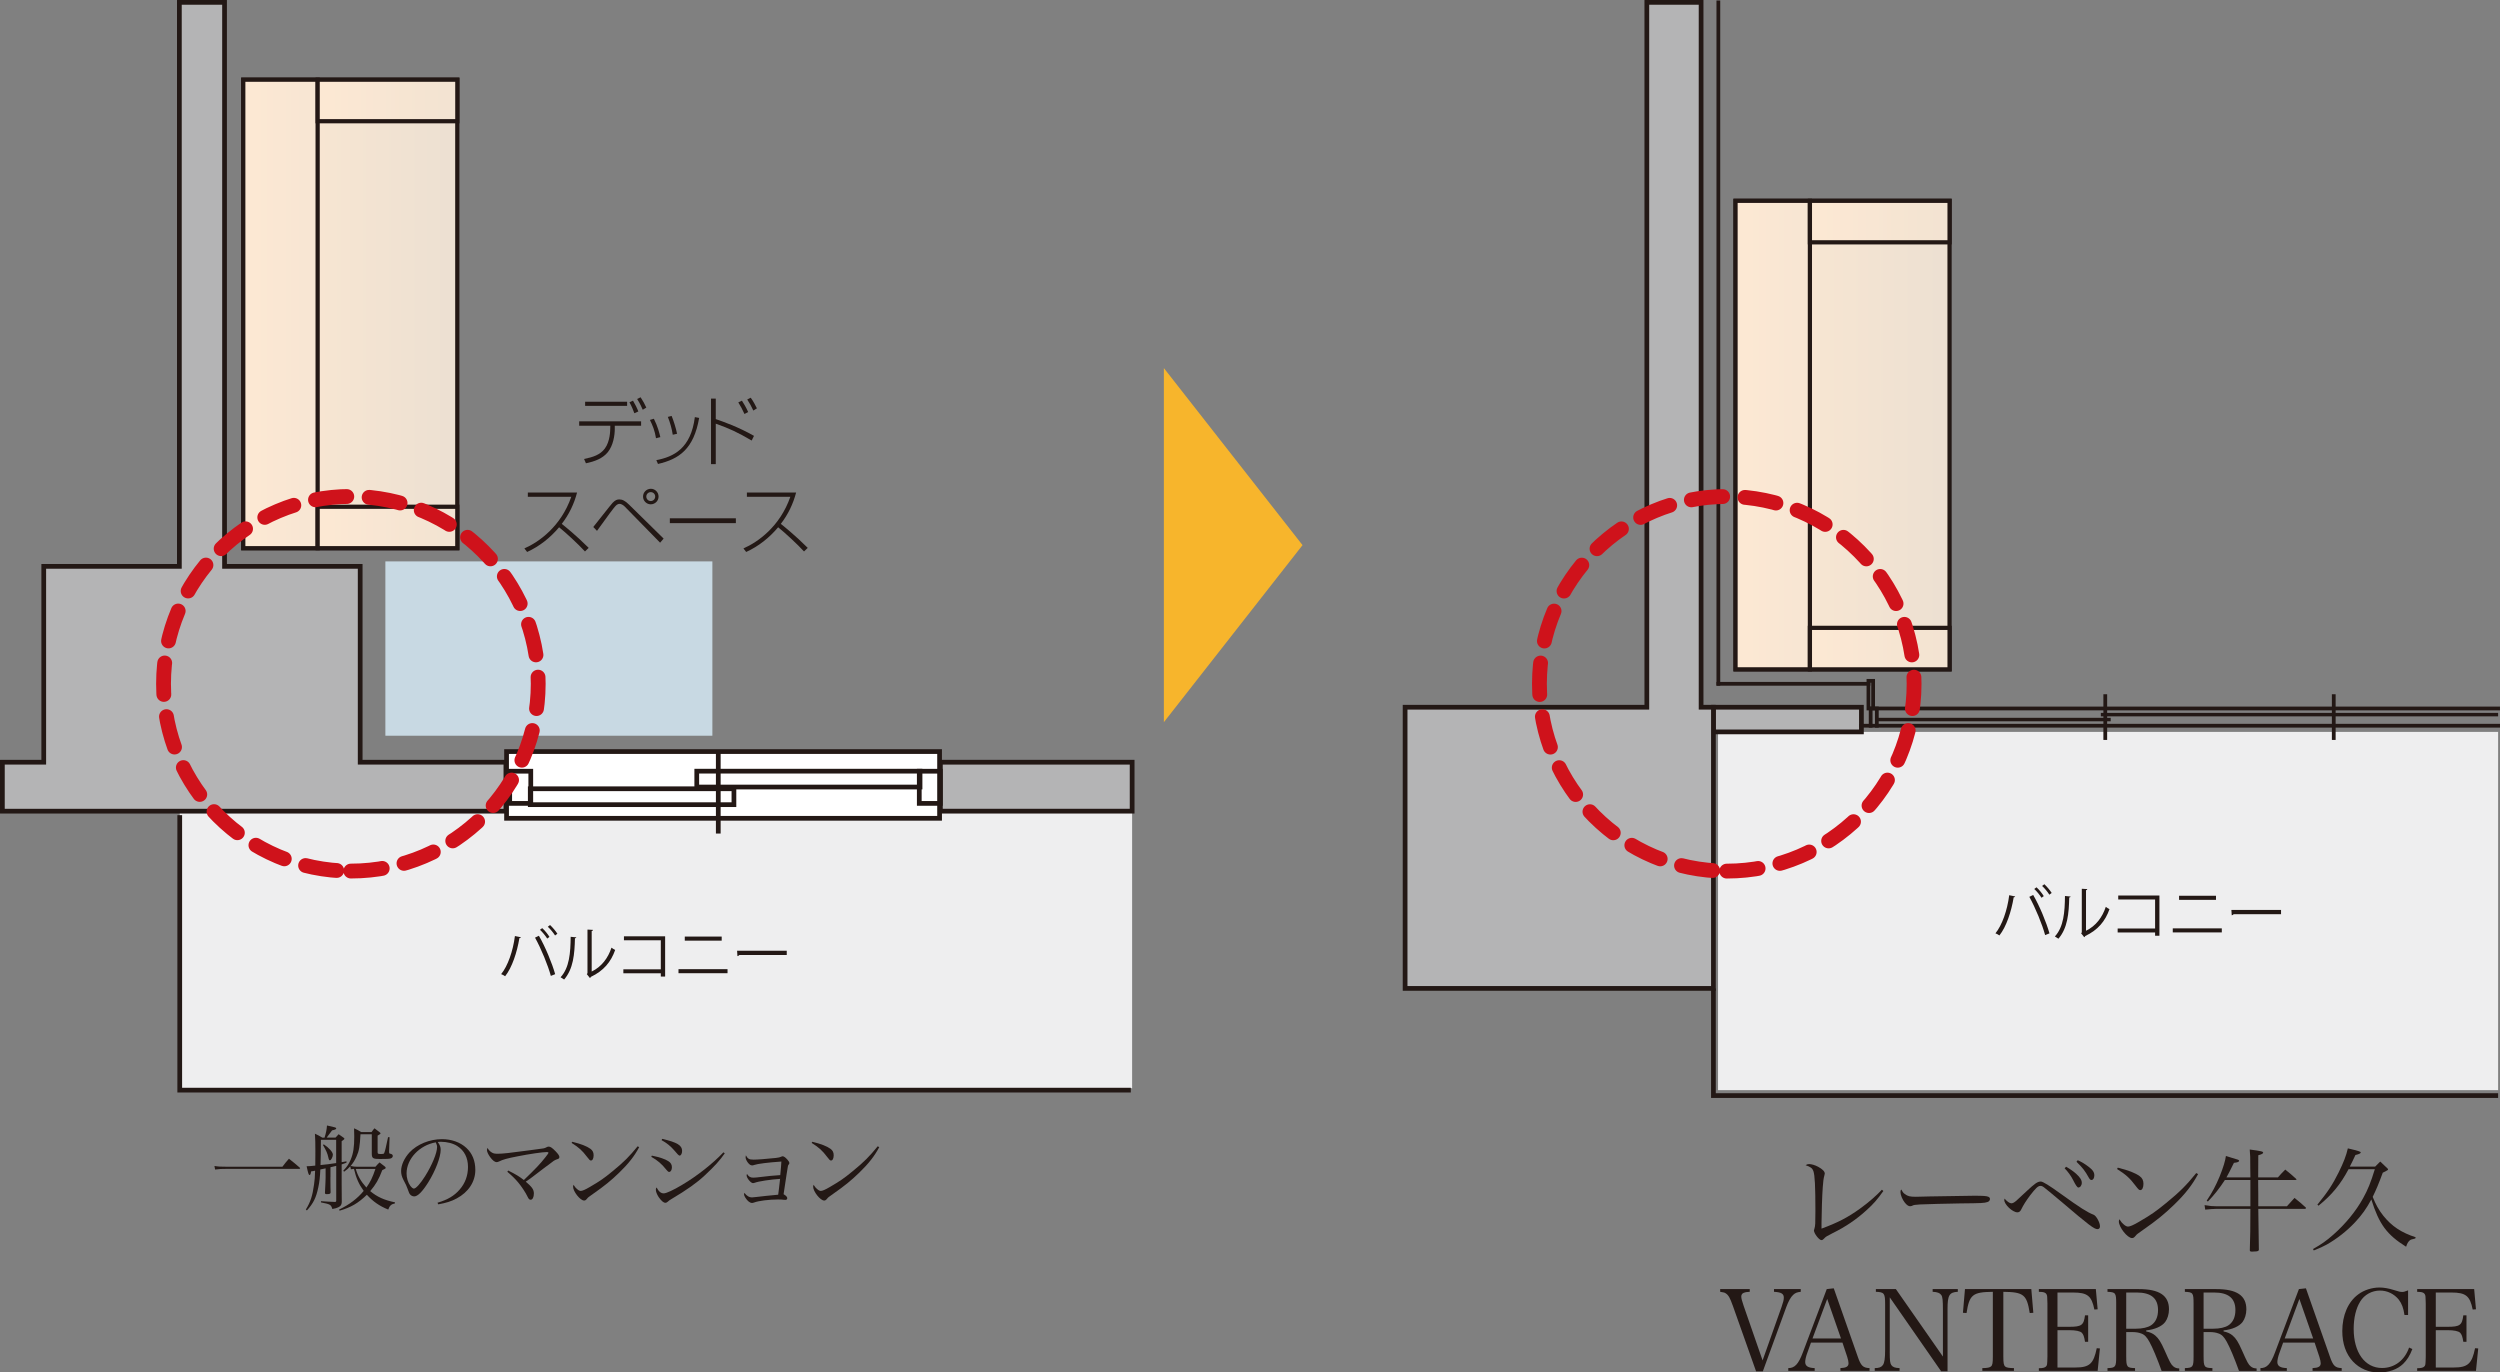 <?xml version="1.0" encoding="UTF-8"?>
<svg id="_レイヤー_2" data-name="レイヤー 2" xmlns="http://www.w3.org/2000/svg" xmlns:xlink="http://www.w3.org/1999/xlink" viewBox="0 0 132.857 72.938">
  <rect x="0" y="0" width="132.857" height="72.938" fill="#808080" stroke="none"/>
  <defs>
    <linearGradient id="linear-gradient" x1="-7485.988" y1="-8168.81" x2="-7503.208" y2="-8168.81" gradientTransform="translate(11365.88 12378.544) scale(1.513)" gradientUnits="userSpaceOnUse">
      <stop offset=".19" stop-color="#ddd8d0"/>
      <stop offset="1" stop-color="#fce8d3"/>
    </linearGradient>
    <linearGradient id="linear-gradient-2" x1="-7485.987" x2="-7503.208" xlink:href="#linear-gradient"/>
    <linearGradient id="linear-gradient-3" x1="-7487.797" y1="-8161.312" x2="-7505.016" y2="-8161.312" gradientTransform="translate(11372.571 12378.544) scale(1.513)" xlink:href="#linear-gradient"/>
    <linearGradient id="linear-gradient-4" x1="-7487.794" y1="-8150.928" x2="-7505.016" y2="-8150.928" gradientTransform="translate(11372.571 12340.137) scale(1.513)" xlink:href="#linear-gradient"/>
    <linearGradient id="linear-gradient-5" x1="-7519.906" y1="-8174.412" x2="-7537.125" y2="-8174.412" gradientTransform="translate(11496.513 12393.459) scale(1.513)" xlink:href="#linear-gradient"/>
    <linearGradient id="linear-gradient-6" x1="-7519.905" y1="-8174.412" x2="-7537.125" y2="-8174.412" gradientTransform="translate(11496.513 12393.459) scale(1.513)" xlink:href="#linear-gradient"/>
    <linearGradient id="linear-gradient-7" x1="-7521.714" y1="-8166.914" x2="-7538.933" y2="-8166.914" gradientTransform="translate(11503.2 12393.459) scale(1.513)" xlink:href="#linear-gradient"/>
    <linearGradient id="linear-gradient-8" x1="-7521.714" y1="-8156.531" x2="-7538.933" y2="-8156.531" gradientTransform="translate(11503.2 12355.053) scale(1.513)" xlink:href="#linear-gradient"/>
  </defs>
  <g id="_レイヤー_4" data-name="レイヤー 4">
    <g>
      <path d="M100.087,63.293c-.33.463-.521.684-.894,1.02-.539.492-1.115.883-1.811,1.225-.336.174-.342.174-.45.287-.048.055-.09.078-.138.078-.12,0-.396-.354-.396-.516q0-.029.029-.107c.042-.133.049-.27.049-.918,0-1.326-.03-1.906-.108-2.129-.054-.15-.15-.223-.414-.312.072-.047.114-.059.187-.059.126,0,.312.053.479.143.233.127.354.246.354.367q0,.035-.029.125c-.03.096-.061.318-.078.594-.03.365-.066,1.457-.066,1.9v.301c.863-.318,1.397-.594,2.045-1.062.456-.328.869-.689,1.163-1.006l.078.07Z" style="fill: #231815; stroke-width: 0px;"/>
      <path d="M101.231,63.455c.15.115.264.145.582.145q.065,0,.737-.018c.234-.006,2.141-.037,2.339-.037.54,0,.672.012.779.055.061.029.084.066.084.119,0,.072-.054.139-.138.162-.162.055-.306.061-1.439.072-.558.006-1.931.043-2.141.055-.282.018-.336.023-.432.078-.024.006-.066.018-.09.018-.09,0-.186-.066-.288-.197-.126-.156-.228-.408-.228-.553,0-.084.006-.096.048-.139.072.139.102.182.186.24Z" style="fill: #231815; stroke-width: 0px;"/>
      <path d="M106.884,63.948c.078,0,.156-.041.27-.139.078-.07.192-.174.534-.496.456-.426.594-.523.768-.523q.162,0,1.062.654c1.007.727,1.403.979,1.751,1.115.138.061.33.414.33.611,0,.09-.048.15-.132.15-.175,0-.433-.191-1.884-1.428-.533-.449-.881-.736-.965-.797s-.12-.072-.192-.072c-.12,0-.246.121-.546.51-.209.283-.342.486-.468.744-.048.102-.113.15-.203.15-.252,0-.696-.414-.696-.654q0-.012.013-.078c.132.156.275.252.359.252ZM109.798,62.004c.223.127.384.24.534.373.216.197.3.336.3.479,0,.145-.084.252-.186.252q-.078,0-.271-.389c-.102-.211-.294-.475-.455-.631l.077-.084ZM110.417,61.657c.216.096.39.205.569.342.234.174.312.301.312.463,0,.143-.061.246-.15.246-.054,0-.09-.031-.138-.115-.21-.377-.33-.533-.66-.852l.066-.084Z" style="fill: #231815; stroke-width: 0px;"/>
      <path d="M112.548,62.053c.576.145.924.281,1.157.449.139.096.204.229.204.408,0,.197-.065.336-.168.336-.065,0-.096-.031-.258-.24-.294-.391-.51-.588-.978-.881l.042-.072ZM116.812,62.395c-.3.562-.665,1.037-1.259,1.613-.552.533-.924.834-1.686,1.367-.281.197-.312.221-.354.275-.096.113-.132.145-.21.145-.246,0-.701-.576-.701-.883,0-.035.006-.059.029-.119.12.18.132.191.216.264.09.084.174.127.24.127.102,0,.288-.078.582-.252.671-.391.905-.559,1.433-.99.738-.6,1.098-.965,1.613-1.602l.096.055Z" style="fill: #231815; stroke-width: 0px;"/>
      <path d="M119.593,62.569c-.007-.223-.007-.396-.007-.504,0-.588,0-.66-.029-.977.623.084.713.107.713.166,0,.049-.077.092-.258.139l-.006,1.176h1.05c.162-.186.216-.24.39-.414.246.197.324.264.563.48.019.018.03.035.03.047,0,.025-.006.025-.06.025h-1.974v.221c0,.09,0,.264.006.547v.629h1.523c.174-.197.228-.258.402-.443.264.209.342.275.593.504.013.012.019.023.019.035s-.03.043-.048.043h-2.489c.013.941.019,1.66.03,2.152v.023c0,.061-.072.09-.246.09-.054.006-.096.006-.113.006h-.019c-.071,0-.102-.023-.102-.072v-.018c.023-.73.03-1.115.03-2.182h-1.806c-.138,0-.378.018-.594.041l-.036-.24c.282.049.438.061.63.061h1.806v-1.396h-1.355c-.288.443-.582.814-.905,1.145l-.061-.049c.294-.438.485-.797.684-1.277.198-.49.306-.852.336-1.096.126.041.222.07.288.09.371.107.413.119.413.168,0,.053-.09.09-.275.107-.216.438-.282.57-.396.773h1.271Z" style="fill: #231815; stroke-width: 0px;"/>
      <path d="M126.222,61.998c.084-.084.174-.174.271-.27.174.162.228.217.396.377.012.025.018.031.018.049,0,.023-.018.035-.281.168-.216.588-.336.875-.534,1.283.156.396.324.701.563,1.002.45.562.96.898,1.722,1.145l-.024.066c-.21.049-.24.055-.3.107-.078.072-.126.15-.186.33-1.025-.641-1.434-1.193-1.848-2.512-.264.49-.497.82-.869,1.217-.438.467-.972.881-1.505,1.182-.21.113-.354.18-.684.311l-.042-.076c.449-.252.707-.434,1.079-.762.642-.564,1.211-1.26,1.583-1.938.252-.449.408-.84.624-1.541h-1.397c-.426.803-.888,1.367-1.595,1.938l-.061-.055c.54-.66.815-1.074,1.134-1.721.258-.521.401-.895.485-1.271.576.137.684.174.684.215,0,.055-.084.09-.281.139-.156.33-.174.377-.3.617h1.349Z" style="fill: #231815; stroke-width: 0px;"/>
      <path d="M92.081,69.377c-.138-.391-.222-.547-.36-.637-.065-.047-.102-.061-.306-.09v-.145h1.571v.145c-.186.012-.228.018-.306.049-.09.029-.144.102-.144.203,0,.09.035.229.126.492l1.007,2.902,1.008-2.842c.09-.258.12-.379.12-.492,0-.211-.133-.289-.522-.312v-.145h1.422v.145c-.204.023-.294.061-.402.162-.126.113-.252.336-.371.66l-1.242,3.406h-.359l-1.241-3.502Z" style="fill: #231815; stroke-width: 0px;"/>
      <path d="M96.047,71.889c-.072.191-.114.379-.114.492,0,.215.156.312.504.324v.148h-1.403v-.148c.342,0,.54-.211.768-.816l1.277-3.383.372-.041,1.271,3.621c.168.492.281.607.63.619v.148h-1.548v-.148c.306-.012.432-.084.432-.258,0-.072-.023-.193-.071-.342l-.252-.756h-1.673l-.192.539ZM97.102,69.03l-.78,2.098h1.512l-.731-2.098Z" style="fill: #231815; stroke-width: 0px;"/>
      <path d="M100.426,71.834c0,.48.018.613.084.709.071.107.197.156.438.162v.148h-1.319v-.148c.228,0,.354-.049.432-.162.084-.115.12-.348.12-.811v-2.416c0-.588-.042-.648-.492-.666v-.145h1.062l2.501,3.586v-2.463c0-.541-.018-.715-.09-.811-.078-.107-.21-.156-.456-.168v-.145h1.338v.145c-.45.023-.546.186-.546.895v3.328h-.342l-2.729-3.928v2.889Z" style="fill: #231815; stroke-width: 0px;"/>
      <path d="M106.463,72.092c0,.355.023.469.107.535.061.053.216.078.456.078v.148h-1.679v-.148c.258,0,.401-.031.461-.09.078-.066.097-.188.097-.523v-3.441c-1.074.012-1.248.15-1.397,1.127l-.192-.012.108-1.26h3.526l.107,1.26-.191.012c-.156-.977-.324-1.115-1.403-1.127v3.441Z" style="fill: #231815; stroke-width: 0px;"/>
      <path d="M108.35,72.711c.204,0,.324-.031.378-.09.066-.072.066-.078.078-.529v-2.824c-.012-.383-.012-.389-.03-.443-.042-.125-.149-.174-.426-.174v-.145h3.028l.097,1.074-.174.012c-.145-.725-.366-.904-1.134-.904h-.827v1.822h.617c.666,0,.779-.084.846-.611h.168v1.408h-.168c-.042-.275-.084-.389-.168-.479-.09-.09-.324-.139-.678-.139h-.617v1.984h.947c.756,0,.972-.197,1.14-1.025l.168.012-.12,1.193h-3.125v-.143Z" style="fill: #231815; stroke-width: 0px;"/>
      <path d="M112.994,72.092c0,.553.036.602.468.613v.148h-1.464v-.148c.426-.012.462-.061.462-.613v-2.824c0-.557-.03-.6-.462-.617v-.145h1.661c1.098,0,1.607.342,1.607,1.074,0,.258-.078.51-.204.678-.18.234-.558.396-1.007.443v.055c.203.041.342.102.479.215.186.162.3.342.498.787.293.664.342.748.461.852.09.076.174.107.318.113v.131h-.936c-.234-.652-.486-1.258-.653-1.553-.145-.258-.259-.377-.438-.438-.126-.047-.275-.072-.426-.072h-.365v1.301ZM113.491,70.612c.36,0,.654-.066.828-.186.239-.162.365-.438.365-.803,0-.631-.371-.936-1.139-.936h-.552v1.924h.497Z" style="fill: #231815; stroke-width: 0px;"/>
      <path d="M117.106,72.092c0,.553.036.602.468.613v.148h-1.464v-.148c.426-.012.462-.061.462-.613v-2.824c0-.557-.03-.6-.462-.617v-.145h1.661c1.098,0,1.607.342,1.607,1.074,0,.258-.078.51-.204.678-.18.234-.558.396-1.007.443v.055c.203.041.342.102.479.215.186.162.3.342.497.787.294.664.343.748.462.852.09.076.174.107.318.113v.131h-.936c-.234-.652-.486-1.258-.653-1.553-.145-.258-.259-.377-.438-.438-.126-.047-.275-.072-.426-.072h-.365v1.301ZM117.603,70.612c.36,0,.654-.066.828-.186.239-.162.365-.438.365-.803,0-.631-.371-.936-1.139-.936h-.552v1.924h.497Z" style="fill: #231815; stroke-width: 0px;"/>
      <path d="M121.139,71.889c-.072.191-.114.379-.114.492,0,.215.156.312.504.324v.148h-1.403v-.148c.342,0,.54-.211.768-.816l1.277-3.383.372-.041,1.271,3.621c.168.492.281.607.63.619v.148h-1.548v-.148c.306-.012.432-.084.432-.258,0-.072-.023-.193-.071-.342l-.252-.756h-1.673l-.192.539ZM122.195,69.03l-.779,2.098h1.511l-.731-2.098Z" style="fill: #231815; stroke-width: 0px;"/>
      <path d="M127.78,69.881c-.054-.373-.138-.594-.3-.811-.246-.307-.611-.486-1.001-.486-.433,0-.834.223-1.05.582-.228.365-.348.875-.348,1.457,0,1.254.6,2.076,1.505,2.076.666,0,1.205-.408,1.439-1.086l.174.078c-.132.348-.282.588-.492.791-.306.295-.761.455-1.289.455-.54,0-1.025-.209-1.379-.586-.372-.402-.563-.949-.563-1.613,0-.84.306-1.555.845-1.949.307-.234.732-.367,1.134-.367.233,0,.498.049.762.133.281.09.342.102.443.102.084,0,.114-.012.312-.084v1.309h-.192Z" style="fill: #231815; stroke-width: 0px;"/>
      <path d="M128.455,72.711c.204,0,.324-.031.378-.09.066-.072.066-.078.078-.529v-2.824c-.012-.383-.012-.389-.03-.443-.042-.125-.149-.174-.426-.174v-.145h3.029l.096,1.074-.174.012c-.145-.725-.366-.904-1.134-.904h-.827v1.822h.617c.666,0,.779-.084.846-.611h.168v1.408h-.168c-.042-.275-.084-.389-.168-.479-.09-.09-.324-.139-.678-.139h-.617v1.984h.947c.756,0,.972-.197,1.14-1.025l.168.012-.12,1.193h-3.125v-.143Z" style="fill: #231815; stroke-width: 0px;"/>
    </g>
    <g>
      <path d="M11.396,61.963c.216.035.325.04.655.04h2.958c.141-.19.19-.245.346-.426.255.2.335.266.581.48.01.01.015.025.015.03,0,.015-.021.03-.056.03h-3.844c-.3,0-.39.005-.62.035l-.035-.19Z" style="fill: #231815; stroke-width: 0px;"/>
      <path d="M17.559,62.559c0,.445.006.716.011.806-.005.075-.045.095-.21.095-.065,0-.091-.02-.091-.07.025-.515.035-.675.035-.83v-.471c-.104.024-.146.035-.28.06-.02.426-.05.686-.11.956-.114.546-.26.841-.605,1.222l-.055-.051c.245-.395.355-.73.436-1.336.035-.23.045-.396.055-.726-.065.015-.11.021-.215.04-.011.12-.04.19-.08.19-.045,0-.075-.091-.155-.466q.155,0,.46-.035c0-.21.005-.455.005-.745,0-.466-.005-.676-.024-.951.18.085.23.11.391.21h.12c.08-.25.115-.431.13-.646.46.101.49.11.49.155s-.055.07-.22.105q-.061.08-.171.229-.064.091-.114.155h.47c.065-.075.091-.1.165-.18.11.074.146.1.256.18.04.03.05.04.05.065q0,.03-.146.125v1.116c.091-.016.136-.021.256-.045v.074c-.12.046-.176.065-.256.091v1.071c0,.62,0,.641.006.936-.011.145-.051.2-.176.266-.085.045-.17.069-.325.095-.075-.235-.101-.25-.605-.351v-.064q.146.005.38.024.16.01.336.015h.035c.04,0,.06-.024.06-.064v-1.852c-.185.045-.2.05-.306.074v.526ZM17.054,60.572c-.005.695-.01.986-.021,1.342.326-.03.506-.056.831-.105v-1.236h-.811ZM17.205,60.812c.28.186.485.415.485.551,0,.115-.096.3-.155.3-.04,0-.061-.035-.085-.149-.051-.226-.101-.346-.285-.661l.04-.04ZM20.983,63.954c-.186.035-.28.121-.351.326-.47-.19-.806-.426-1.136-.786-.466.45-.836.666-1.451.846l-.025-.06c.551-.266.98-.591,1.307-.991-.261-.365-.4-.681-.516-1.171-.065.005-.09.01-.165.02l-.03-.16c-.105.12-.165.17-.33.29l-.045-.05c.199-.21.3-.36.4-.601.135-.325.185-.655.185-1.206,0-.15-.005-.255-.01-.45.175.08.226.104.38.2h.551c.061-.09.085-.12.155-.2.115.085.15.11.261.2.045.035.06.055.06.07,0,.024-.04.055-.155.119v.881c0,.08.021.096.15.096.16,0,.186-.005.205-.065.04-.095.08-.26.2-.831l.08.006-.025.726v.03c0,.095.005.109.061.119.095.021.135.056.135.121,0,.06-.045.109-.11.13-.085.024-.194.03-.57.03-.365,0-.425-.035-.436-.251v-1.065h-.601c-.034.65-.075.891-.21,1.181-.085.195-.18.346-.315.506.021,0,.035.005.04.005.101.025.176.035.306.035h.976c.085-.101.115-.131.216-.23q.145.11.27.21c.04.03.056.05.056.075,0,.04-.025.055-.181.125-.185.49-.34.761-.641,1.116.365.306.741.476,1.316.596l-.005.06ZM18.906,62.119c.105.37.271.665.565.99.211-.295.325-.53.48-.99h-1.046Z" style="fill: #231815; stroke-width: 0px;"/>
      <path d="M23.253,63.915c.541-.16.887-.366,1.172-.696.295-.335.445-.745.445-1.206,0-.485-.195-.871-.565-1.106-.221-.145-.551-.229-.866-.229-.06,0-.095,0-.175.01.12.175.155.271.155.415,0,.391-.28,1.121-.661,1.731-.315.501-.561.746-.745.746-.086,0-.166-.04-.221-.105-.045-.06-.055-.08-.141-.32-.045-.13-.074-.189-.22-.47-.08-.16-.115-.296-.115-.456,0-.314.17-.686.45-.99.406-.431,1.066-.701,1.722-.701.506,0,.972.165,1.292.461.32.295.48.69.48,1.176,0,.626-.365,1.182-.996,1.517-.291.155-.551.235-.977.311l-.035-.085ZM21.606,62.359c0,.24.075.485.2.66.07.09.136.146.19.146.11,0,.351-.271.596-.661.37-.59.636-1.236.636-1.546,0-.075-.015-.126-.07-.251-.871.155-1.552.881-1.552,1.652Z" style="fill: #231815; stroke-width: 0px;"/>
      <path d="M27.004,62.204c.41.205.58.31.836.505.605-.58.876-.865,1.146-1.211.12-.155.16-.21.16-.235,0-.024-.029-.04-.08-.04-.229,0-.921.101-1.551.226-.571.11-.781.17-.986.271-.065.029-.1.04-.141.04-.09,0-.215-.096-.335-.261-.11-.15-.175-.29-.175-.38,0-.04.01-.075.029-.115.061.11.136.19.24.25.08.045.15.06.306.06.24,0,.671-.045,1.657-.18.47-.061.726-.095.771-.105q.085-.015.16-.06c.04-.025.08-.035.125-.035.085,0,.185.07.351.24.145.15.21.245.21.311,0,.045-.021.08-.061.1q-.024.011-.125.045c-.06.021-.13.065-.28.186-.045.035-.175.135-.37.275-.105.08-.25.19-.426.325-.255.195-.345.266-.525.381.336.285.431.42.431.63,0,.195-.07.331-.17.331-.07,0-.11-.041-.176-.181-.09-.195-.3-.511-.485-.735-.16-.19-.305-.336-.58-.571l.045-.064Z" style="fill: #231815; stroke-width: 0px;"/>
      <path d="M30.411,60.677c.48.12.771.234.966.375.114.08.17.19.17.34,0,.166-.056.281-.141.281-.055,0-.08-.025-.215-.201-.245-.325-.426-.49-.815-.735l.035-.06ZM33.968,60.962c-.25.471-.556.865-1.051,1.346-.46.445-.771.696-1.406,1.142-.235.165-.261.185-.295.23-.08.095-.11.12-.176.12-.205,0-.585-.48-.585-.736,0-.029.005-.05.024-.1.101.15.11.16.181.22.075.07.145.105.2.105.085,0,.24-.065.485-.21.561-.326.756-.466,1.196-.826.615-.5.916-.806,1.346-1.336l.08.045Z" style="fill: #231815; stroke-width: 0px;"/>
      <path d="M34.642,61.413c.405.08.71.186.876.295.135.085.189.186.189.331,0,.13-.064.24-.14.24-.05,0-.08-.021-.155-.115-.25-.315-.476-.506-.801-.686l.03-.065ZM38.516,61.292c-.271.386-.526.671-1.062,1.171-.415.391-.961.776-1.736,1.236-.136.08-.171.105-.24.17-.04.035-.075.051-.115.051-.101,0-.21-.096-.355-.296-.095-.145-.155-.295-.155-.4,0-.05.01-.08.04-.12.11.216.23.315.38.315.136,0,.506-.17.981-.455.775-.456,1.632-1.131,2.192-1.727l.07.055ZM35.192,60.522c.801.19,1.057.345,1.057.641,0,.14-.061.25-.135.25q-.056,0-.271-.266c-.19-.225-.421-.415-.686-.556l.034-.069Z" style="fill: #231815; stroke-width: 0px;"/>
      <path d="M40.037,61.627c.216,0,.646-.034,1.191-.09q.21-.024.285-.065c.021-.015.055-.024.08-.024.06,0,.14.055.245.17.07.075.11.141.11.19,0,.025-.005.04-.025.064-.045.056-.05.07-.06.155q-.021.126-.061.381c-.029.175-.08.53-.16,1.056.131.075.195.146.195.211,0,.055-.04.09-.09.09-.025,0-.061,0-.101-.005-.064-.011-.165-.016-.305-.016-.461,0-1.031.07-1.262.16-.064.021-.08.025-.115.025-.109,0-.24-.101-.35-.275-.051-.075-.075-.146-.075-.19,0-.02.005-.035.02-.07.141.171.256.24.4.24q.056,0,.25-.024c.216-.03.721-.08,1.146-.12.025-.15.055-.44.101-.841-.496.03-1.146.13-1.342.205-.024.01-.07.021-.1.021-.115,0-.336-.271-.336-.411,0-.024.005-.045.021-.075.095.146.18.195.33.195.085,0,.21-.01.44-.04.45-.055.485-.055.996-.095.024-.221.055-.601.06-.721-.726.05-1.266.12-1.436.18-.075.025-.08.025-.115.025-.075,0-.136-.035-.216-.13-.085-.11-.135-.216-.135-.306,0-.025.005-.05.015-.1.101.185.17.229.396.229Z" style="fill: #231815; stroke-width: 0px;"/>
      <path d="M43.169,60.677c.48.12.771.234.966.375.114.08.17.19.17.34,0,.166-.056.281-.141.281-.055,0-.08-.025-.215-.201-.245-.325-.426-.49-.815-.735l.035-.06ZM46.726,60.962c-.25.471-.556.865-1.051,1.346-.46.445-.771.696-1.406,1.142-.235.165-.261.185-.295.23-.08.095-.11.12-.176.12-.205,0-.585-.48-.585-.736,0-.029.005-.05.024-.1.101.15.11.16.181.22.075.07.145.105.2.105.085,0,.24-.065.485-.21.561-.326.756-.466,1.196-.826.615-.5.916-.806,1.346-1.336l.08.045Z" style="fill: #231815; stroke-width: 0px;"/>
    </g>
    <rect x="9.552" y="42.84" width="50.612" height="14.99" style="fill: #eeeeef; stroke-width: 0px;"/>
    <polygon points="19.141 40.506 19.141 30.098 11.933 30.098 11.933 .126 9.532 .126 9.532 30.098 2.325 30.098 2.325 40.506 .126 40.506 .126 43.108 26.885 43.108 26.885 40.506 19.141 40.506" style="fill: #b4b4b5; stroke: #231815; stroke-width: .251px;"/>
    <rect x="49.974" y="40.506" width="10.191" height="2.601" style="fill: #b4b4b5; stroke: #231815; stroke-width: .253px;"/>
    <rect x="26.92" y="39.94" width="23.012" height="3.547" style="fill: #fff; stroke: #231815; stroke-width: .251px;"/>
    <rect x="28.18" y="41.917" width="10.823" height=".845" style="fill: none; stroke: #231815; stroke-width: .251px;"/>
    <rect x="37.028" y="40.982" width="11.865" height=".843" style="fill: none; stroke: #231815; stroke-width: .251px;"/>
    <rect x="48.853" y="40.985" width="1.119" height="1.71" style="fill: none; stroke: #231815; stroke-width: .251px;"/>
    <rect x="27.087" y="40.985" width="1.12" height="1.71" style="fill: none; stroke: #231815; stroke-width: .251px;"/>
    <line x1="38.171" y1="44.297" x2="38.171" y2="39.929" style="fill: none; stroke: #231815; stroke-width: .251px;"/>
    <rect x="20.48" y="29.834" width="17.378" height="9.264" style="fill: #c8d9e3; stroke-width: 0px;"/>
    <g>
      <path d="M34.07,22.392v.233h-1.399v.17c0,.344-.083.885-.375,1.24-.272.332-.684.486-1.158.585l-.099-.229c.486-.099.854-.221,1.103-.553.288-.388.284-.973.288-1.056l.004-.157h-1.655v-.233h3.292ZM33.327,21.348v.222h-2.232v-.222h2.232ZM33.711,21.961c-.052-.146-.15-.396-.261-.581l.189-.087c.083.13.237.435.284.573l-.213.095ZM34.157,21.775c-.031-.07-.146-.34-.297-.572l.183-.091c.114.166.232.383.304.549l-.189.114Z" style="fill: #231815; stroke-width: 0px;"/>
      <path d="M34.862,23.288c-.062-.398-.186-.695-.324-.972l.21-.063c.201.392.3.782.344.977l-.229.059ZM34.878,24.454c.921-.178,1.838-.616,2.048-2.288l.229.044c-.288,1.651-1.059,2.186-2.188,2.446l-.088-.202ZM35.752,23.103c-.048-.312-.139-.644-.261-.948l.201-.052c.095.226.237.668.289.949l-.229.051Z" style="fill: #231815; stroke-width: 0px;"/>
      <path d="M38.038,21.182v1.091c.375.127,1.189.411,2.031.89l-.123.249c-.75-.438-1.165-.633-1.908-.897v2.15h-.253v-3.482h.253ZM39.563,22c-.095-.217-.21-.427-.328-.616l.193-.091c.044.062.237.379.332.604l-.197.103ZM40.034,21.819c-.115-.249-.179-.363-.324-.589l.186-.095c.118.158.272.442.328.565l-.189.118Z" style="fill: #231815; stroke-width: 0px;"/>
      <path d="M27.866,29.145c.778-.34,1.944-1.166,2.494-2.743h-2.309v-.226h2.616c-.158.605-.431,1.17-.813,1.664.138.11.759.604,1.431,1.276l-.198.19c-.359-.392-1.027-1.008-1.375-1.285-.467.554-1.039,1.012-1.699,1.312l-.146-.189Z" style="fill: #231815; stroke-width: 0px;"/>
      <path d="M31.528,28.006c.166-.201.944-1.201,1.027-1.284.139-.146.241-.182.356-.182.166,0,.312.075.518.276l1.838,1.806-.187.218-1.885-1.925c-.027-.027-.146-.138-.272-.138-.052,0-.127.02-.214.114-.122.134-.332.419-.983,1.32l-.198-.206ZM34.998,26.39c0,.226-.186.411-.415.411-.225,0-.41-.186-.41-.411,0-.233.186-.411.41-.415.226-.004.415.182.415.415ZM34.346,26.39c0,.13.106.237.236.237.135,0,.237-.111.237-.237,0-.135-.106-.237-.237-.237-.126,0-.236.099-.236.237Z" style="fill: #231815; stroke-width: 0px;"/>
      <path d="M39.106,27.544v.257h-3.509v-.257h3.509Z" style="fill: #231815; stroke-width: 0px;"/>
      <path d="M39.507,29.145c.778-.34,1.944-1.166,2.494-2.743h-2.309v-.226h2.616c-.158.605-.431,1.17-.813,1.664.138.11.759.604,1.431,1.276l-.198.19c-.359-.392-1.027-1.008-1.375-1.285-.467.554-1.039,1.012-1.699,1.312l-.146-.189Z" style="fill: #231815; stroke-width: 0px;"/>
    </g>
    <g>
      <path d="M27.684,49.809c-.01.025-.034.045-.082.047-.126.758-.389,1.557-.758,2.025-.057-.045-.143-.086-.212-.113.354-.43.632-1.232.732-2.025l.319.066ZM29.273,51.862c-.148-.553-.515-1.449-.84-2.033l.205-.1c.332.566.701,1.457.865,2.041l-.23.092ZM28.815,49.323c.146.129.3.324.386.467l-.12.088c-.089-.141-.253-.346-.386-.467l.12-.088ZM29.232,49.159c.143.133.3.322.389.463l-.123.092c-.089-.141-.253-.344-.386-.463l.12-.092Z" style="fill: #231815; stroke-width: 0px;"/>
      <path d="M30.627,49.813c-.004.027-.032.047-.073.053-.019.85-.088,1.623-.574,2.189-.051-.039-.127-.086-.189-.121.471-.512.527-1.301.536-2.15l.301.029ZM31.444,51.631c.528-.256.869-.717,1.052-1.27.048.041.143.094.196.123-.225.639-.616,1.109-1.289,1.428-.009.025-.031.051-.054.062l-.164-.207.035-.049v-2.318l.294.016c-.004.029-.025.055-.07.061v2.154Z" style="fill: #231815; stroke-width: 0px;"/>
      <path d="M35.347,49.758v2.139h-.23v-.174h-1.99v-.211h1.99v-1.543h-1.959v-.211h2.189Z" style="fill: #231815; stroke-width: 0px;"/>
      <path d="M38.663,51.504v.215h-2.606v-.215h2.606ZM38.353,49.772v.217h-1.962v-.217h1.962Z" style="fill: #231815; stroke-width: 0px;"/>
      <path d="M39.172,50.526h2.638v.225h-2.518c-.019.031-.061.053-.102.061l-.019-.285Z" style="fill: #231815; stroke-width: 0px;"/>
    </g>
    <polyline points="9.552 43.319 9.552 57.933 60.094 57.933" style="fill: none; stroke: #231815; stroke-width: .251px;"/>
    <polyline points="91.056 52.527 91.056 58.222 132.757 58.222" style="fill: none; stroke: #231815; stroke-width: .251px;"/>
    <rect x="12.928" y="4.235" width="11.374" height="24.898" style="fill: url(#linear-gradient); stroke: #231815; stroke-width: .224px;"/>
    <rect x="12.928" y="4.235" width="3.952" height="24.898" style="fill: url(#linear-gradient-2); stroke: #231815; stroke-width: .224px;"/>
    <rect x="16.881" y="26.93" width="7.422" height="2.203" style="fill: url(#linear-gradient-3); stroke: #231815; stroke-width: .224px;"/>
    <rect x="16.881" y="4.235" width="7.423" height="2.207" style="fill: url(#linear-gradient-4); stroke: #231815; stroke-width: .224px;"/>
    <path d="M18.645,46.291c5.498,0,9.957-4.456,9.957-9.953,0-5.499-4.46-9.956-9.957-9.956-5.498,0-9.954,4.457-9.954,9.956,0,5.496,4.456,9.953,9.954,9.953Z" style="fill: none; stroke: #cf121b; stroke-dasharray: 0 0 1.675 1.188; stroke-linecap: round; stroke-linejoin: round; stroke-width: .788px;"/>
    <rect x="91.302" y="38.895" width="41.455" height="19.038" style="fill: #eeeeef; stroke-width: 0px;"/>
    <rect x="92.231" y="10.672" width="11.374" height="24.899" style="fill: url(#linear-gradient-5); stroke: #231815; stroke-width: .224px;"/>
    <rect x="92.231" y="10.672" width="3.952" height="24.899" style="fill: url(#linear-gradient-6); stroke: #231815; stroke-width: .224px;"/>
    <rect x="96.184" y="33.366" width="7.422" height="2.206" style="fill: url(#linear-gradient-7); stroke: #231815; stroke-width: .224px;"/>
    <rect x="96.184" y="10.672" width="7.422" height="2.206" style="fill: url(#linear-gradient-8); stroke: #231815; stroke-width: .224px;"/>
    <g>
      <path d="M107.095,47.64c-.01.025-.034.045-.082.048-.126.758-.389,1.557-.758,2.024-.057-.044-.143-.085-.212-.113.354-.43.632-1.232.732-2.025l.319.066ZM108.684,49.694c-.148-.553-.515-1.45-.84-2.034l.205-.099c.332.565.701,1.456.865,2.041l-.23.092ZM108.226,47.154c.146.13.3.325.386.468l-.12.088c-.089-.142-.253-.347-.386-.467l.12-.089ZM108.643,46.99c.143.133.3.322.389.464l-.123.092c-.089-.142-.253-.344-.386-.464l.12-.092Z" style="fill: #231815; stroke-width: 0px;"/>
      <path d="M110.038,47.644c-.004.028-.032.047-.073.054-.019.85-.088,1.623-.574,2.188-.051-.038-.127-.085-.189-.12.471-.512.527-1.302.536-2.151l.301.029ZM110.856,49.463c.528-.256.869-.718,1.052-1.271.048.041.143.095.196.123-.225.639-.616,1.109-1.289,1.428-.009.025-.031.051-.054.063l-.164-.208.035-.048v-2.318l.294.016c-.004.028-.025.054-.07.061v2.154Z" style="fill: #231815; stroke-width: 0px;"/>
      <path d="M114.758,47.59v2.138h-.23v-.174h-1.99v-.211h1.99v-1.542h-1.959v-.211h2.189Z" style="fill: #231815; stroke-width: 0px;"/>
      <path d="M118.073,49.336v.215h-2.606v-.215h2.606ZM117.764,47.603v.218h-1.962v-.218h1.962Z" style="fill: #231815; stroke-width: 0px;"/>
      <path d="M118.583,48.358h2.638v.224h-2.518c-.019.031-.06.054-.102.061l-.019-.284Z" style="fill: #231815; stroke-width: 0px;"/>
    </g>
    <polygon points="69.22 28.97 61.851 19.561 61.851 25.076 61.851 32.863 61.851 38.379 69.22 28.97" style="fill: #f7b52c; stroke-width: 0px;"/>
    <g>
      <rect x="91.056" y="37.584" width="7.865" height="1.311" style="fill: #b4b4b5; stroke: #231815; stroke-width: .251px;"/>
      <line x1="91.318" y1="36.339" x2="91.318" y2=".126" style="fill: none; stroke: #231815; stroke-linecap: square; stroke-width: .2px;"/>
      <line x1="99.294" y1="36.339" x2="91.318" y2="36.339" style="fill: none; stroke: #231815; stroke-linecap: square; stroke-width: .2px;"/>
      <g>
        <line x1="99.74" y1="38.567" x2="132.757" y2="38.567" style="fill: none; stroke: #231815; stroke-linecap: square; stroke-width: .2px;"/>
        <line x1="124.022" y1="37.977" x2="132.757" y2="37.977" style="fill: none; stroke: #231815; stroke-width: .185px;"/>
        <line x1="124.022" y1="37.977" x2="111.644" y2="37.977" style="fill: none; stroke: #231815; stroke-width: .185px;"/>
        <line x1="99.749" y1="38.239" x2="112.168" y2="38.239" style="fill: none; stroke: #231815; stroke-width: .185px;"/>
        <line x1="111.88" y1="36.994" x2="111.88" y2="39.222" style="fill: none; stroke: #231815; stroke-linecap: square; stroke-width: .2px;"/>
        <rect x="99.294" y="36.182" width=".249" height="1.468" style="fill: none; stroke: #231815; stroke-linecap: square; stroke-width: .2px;"/>
        <line x1="99.74" y1="37.65" x2="132.756" y2="37.65" style="fill: none; stroke: #231815; stroke-linecap: square; stroke-width: .2px;"/>
        <rect x="99.412" y="37.649" width=".328" height=".918" transform="translate(199.152 76.217) rotate(180)" style="fill: none; stroke: #231815; stroke-linecap: square; stroke-width: .2px;"/>
        <line x1="98.921" y1="38.567" x2="99.412" y2="38.567" style="fill: none; stroke: #231815; stroke-linecap: square; stroke-width: .2px;"/>
        <line x1="124.022" y1="36.994" x2="124.022" y2="39.222" style="fill: none; stroke: #231815; stroke-linecap: square; stroke-width: .2px;"/>
      </g>
      <polygon points="87.517 .126 87.517 37.584 74.671 37.584 74.671 52.527 91.056 52.527 91.056 37.584 90.401 37.584 90.401 .126 87.517 .126" style="fill: #b4b4b5; stroke: #231815; stroke-width: .251px;"/>
    </g>
    <path d="M91.764,46.293c5.498,0,9.956-4.455,9.956-9.954,0-5.498-4.457-9.954-9.956-9.954-5.499,0-9.954,4.457-9.954,9.954,0,5.499,4.455,9.954,9.954,9.954Z" style="fill: none; stroke: #cf121b; stroke-dasharray: 0 0 1.675 1.188; stroke-linecap: round; stroke-linejoin: round; stroke-width: .788px;"/>
  </g>
</svg>